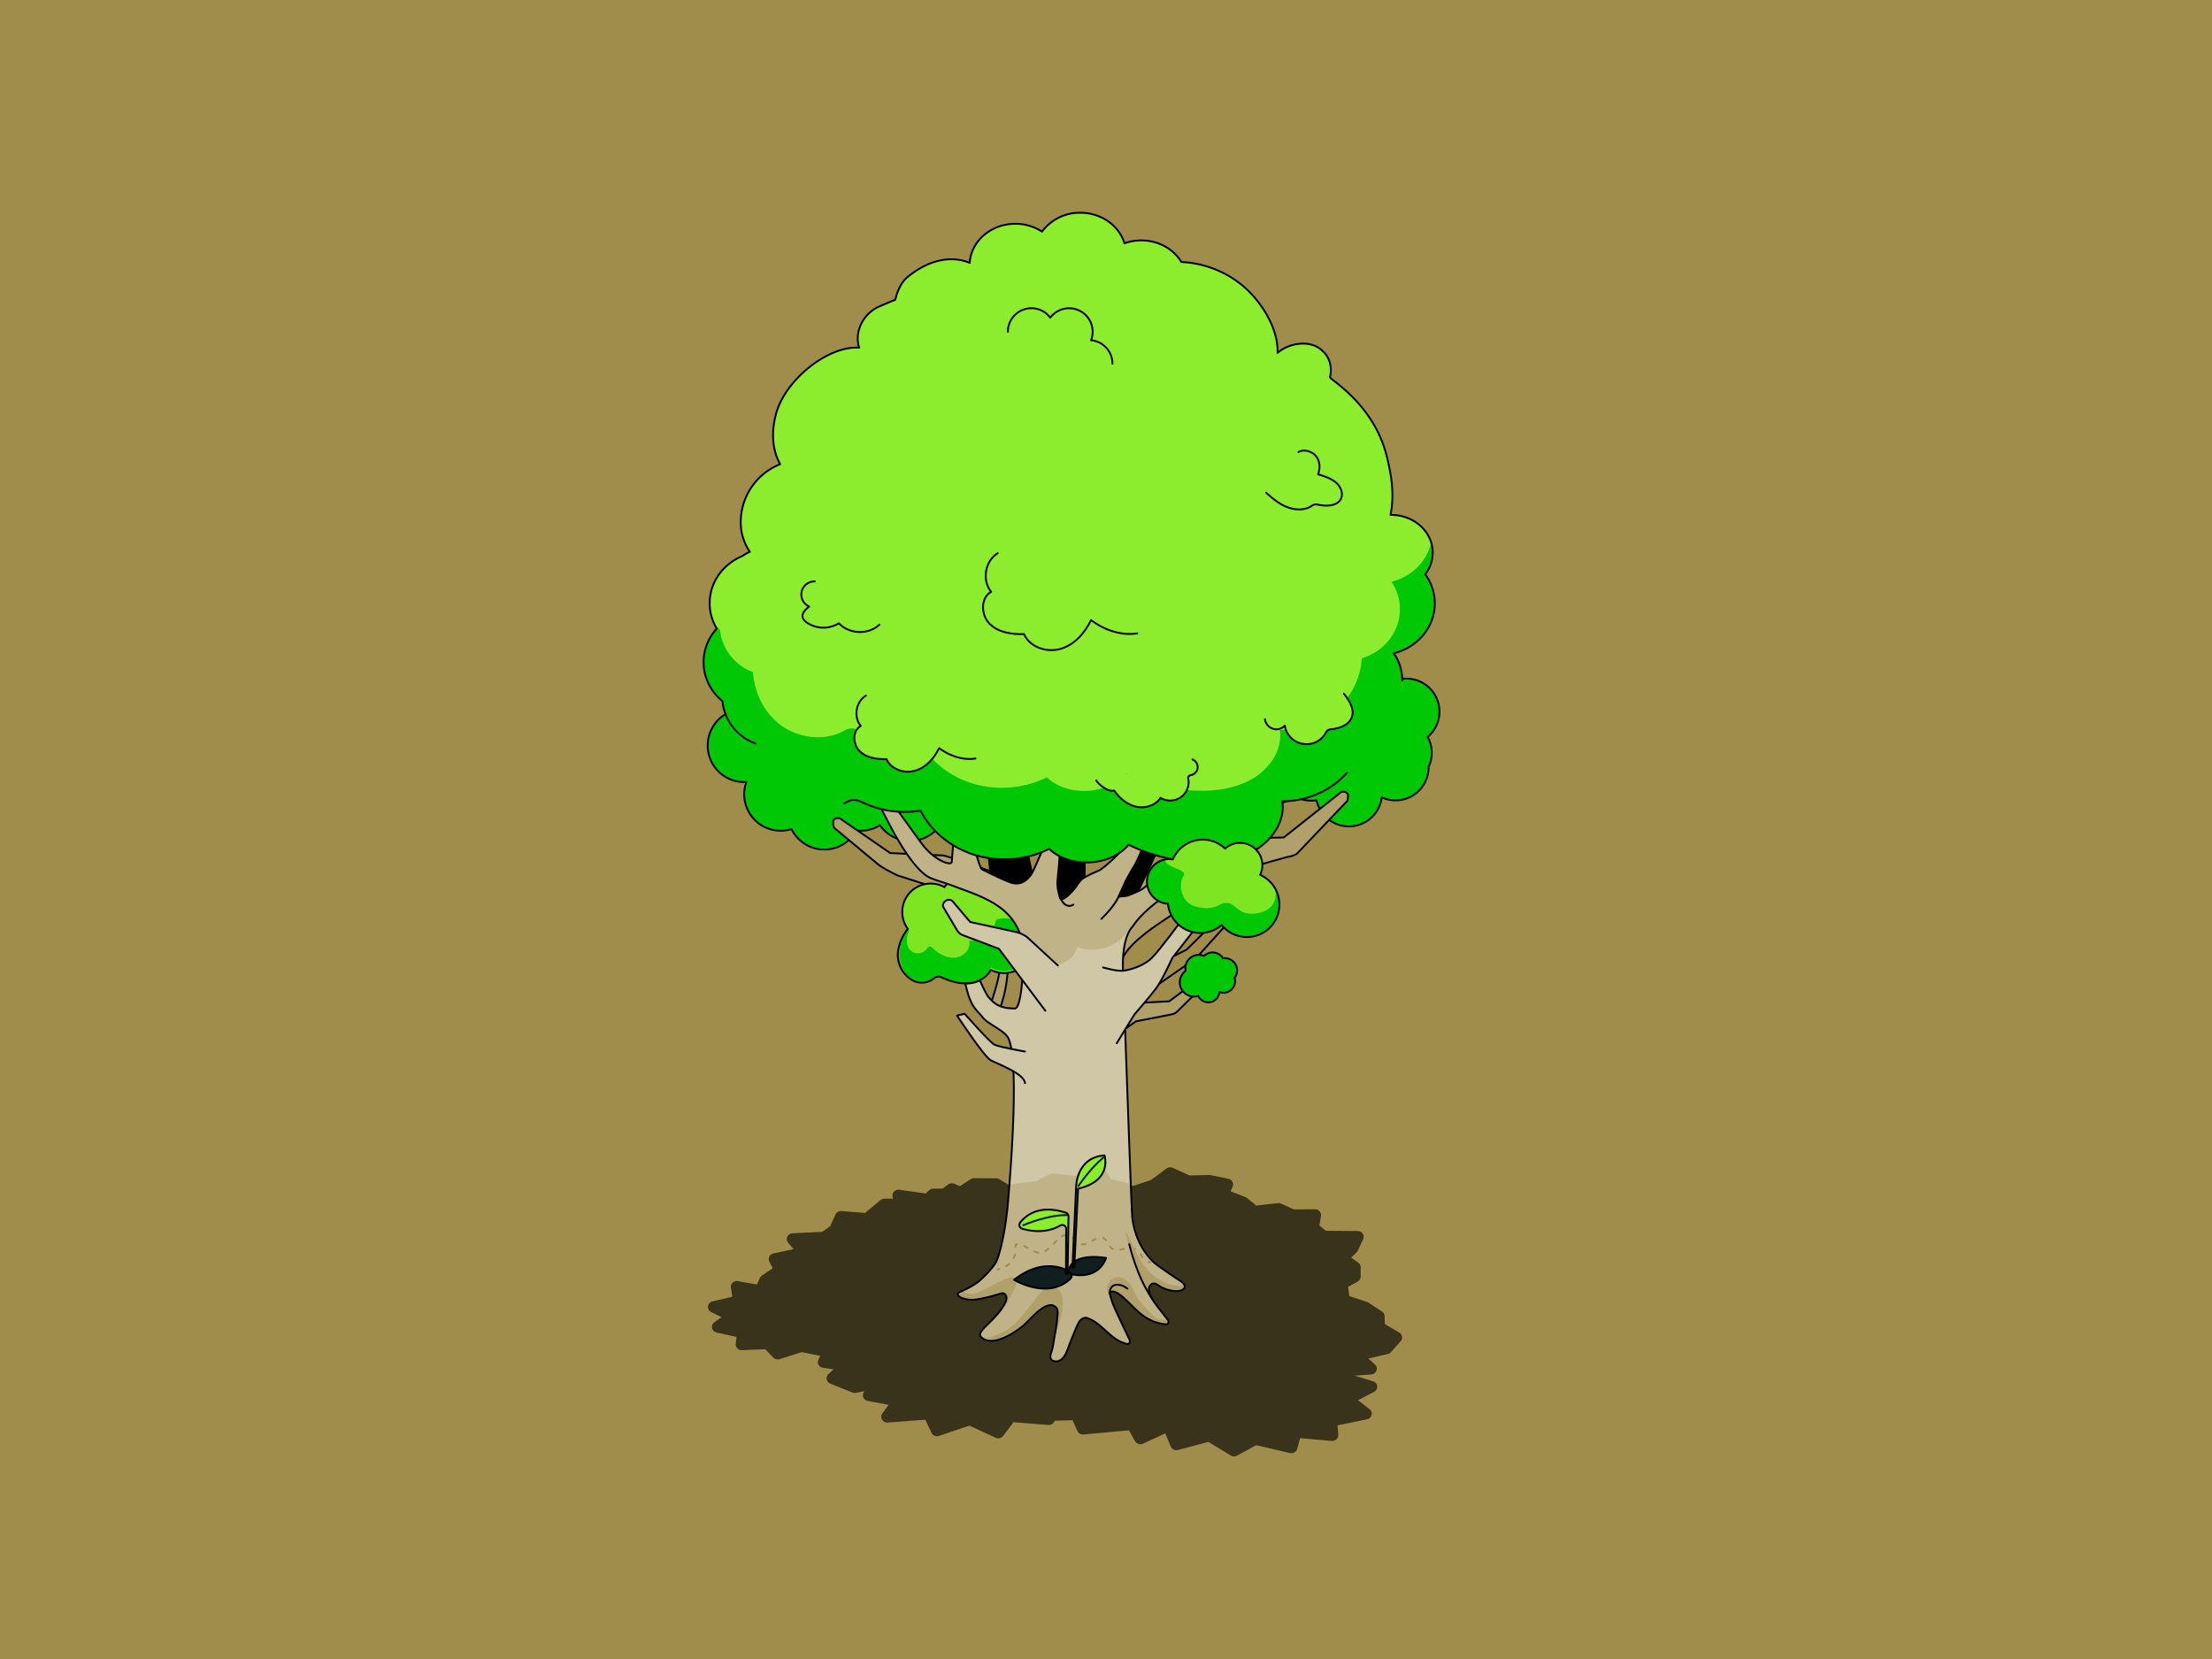 <?xml version="1.0" encoding="UTF-8"?>
<svg xmlns="http://www.w3.org/2000/svg" viewBox="0 0 1200 900">
  <defs>
    <style>.cls-1,.cls-17{fill:#a08c4b;}.cls-2{fill:#3a331b;}.cls-3,.cls-7{fill:#00c805;}.cls-15,.cls-17,.cls-18,.cls-19,.cls-3,.cls-4,.cls-5,.cls-8{stroke:#000;}.cls-12,.cls-13,.cls-15,.cls-17,.cls-18,.cls-19,.cls-20,.cls-3,.cls-4,.cls-5,.cls-8{stroke-linecap:round;stroke-linejoin:round;}.cls-11,.cls-4{fill:#b0a06a;}.cls-6{fill:#7ee523;}.cls-12,.cls-13,.cls-20,.cls-8{fill:none;}.cls-18,.cls-9{fill:#d0c7a7;}.cls-10{fill:#c0b388;}.cls-12,.cls-13{stroke:#a08c4b;}.cls-13{stroke-dasharray:2.05 4.09;}.cls-14,.cls-15{fill:#8ced2f;}.cls-16{fill:#96d700;}.cls-19{fill:#101e1f;}.cls-20{stroke:#001e01;}</style>
  </defs>
  <g id="retirement_planning">
    <rect class="cls-1" width="1200" height="900"></rect>
    <path class="cls-2" d="M760.6,725.06a3.14,3.14,0,0,0-1.52-2.17l-7.82-4.58-.12-4.35a3.12,3.12,0,0,0-1.42-2.5l-7.3-4.75a3.24,3.24,0,0,0-.75-.36L732,703.1l-.69-5,5.19-2.81a3.08,3.08,0,0,0,1.65-2.75l0-5.08a3.1,3.1,0,0,0-1.31-2.47l-3.8-2.73,2.9-2.86a3.29,3.29,0,0,0,.64-.9l2.91-6.24a3,3,0,0,0-.23-3,3.3,3.3,0,0,0-2.72-1.44l-17.27-.12-3.46-2.86.8-5.26a3,3,0,0,0-.77-2.5,3.31,3.31,0,0,0-2.45-1.07h0l-11.4.11-7-3.14a3.45,3.45,0,0,0-1.77-.28L681.51,654l-5-4.08a3,3,0,0,0-.88-.51l-8-3.1,1.09-2.62a3,3,0,0,0-.15-2.62,3.23,3.23,0,0,0-2.2-1.59l-9.77-2a2.8,2.8,0,0,0-.76-.07l-10.51.27-9.1-4.12a3.37,3.37,0,0,0-3.38.35l-8.48,6.26-9.6,3.17-12-2.88-2.68-4.83a3.34,3.34,0,0,0-4-1.46l-11.94,4.24-12.69-1.54a3.4,3.4,0,0,0-2.12.43l-6.81,4-14.16,2.15-6.24-3.73a3.32,3.32,0,0,0-1.69-.48l-11.92-.11a3.63,3.63,0,0,0-1.85.54l-5.93,3.82-3.15-1.3a3.4,3.4,0,0,0-3.33.43l-2.86,2.19-5.09,0a3.38,3.38,0,0,0-2.26.91l-1.82,1.73-14.31-2a3.34,3.34,0,0,0-3,1.07,3,3,0,0,0-.62,3l.25.74h-4.69a3.35,3.35,0,0,0-2.14.76l-8.45,7L456.54,657a3.29,3.29,0,0,0-3.3,1.87l-2.85,6.33L446,668.27l-16.08.78a3.26,3.26,0,0,0-2.8,1.84,3,3,0,0,0,.41,3.22l2.94,3.55L419.55,680a3.24,3.24,0,0,0-2.21,1.67,3,3,0,0,0,0,2.7l1.81,3.67L413.31,692a3.25,3.25,0,0,0-1.11,1.33l-1.56,3.52L400.33,695a3.36,3.36,0,0,0-2.88.83,3,3,0,0,0-.94,2.73l.82,4.91L386.52,706a3.18,3.18,0,0,0-2.46,2.67,3.1,3.1,0,0,0,1.76,3.14l5.63,2.74-3.92,2.77a3.07,3.07,0,0,0-1.25,3.15,3.21,3.21,0,0,0,2.46,2.41l10.82,2.37-.42,3.75a3,3,0,0,0,.87,2.47,3.36,3.36,0,0,0,2.52,1l12.61-.52,4.35,4.52a3.37,3.37,0,0,0,3.42.85l12-3.79,10.05,2-1,2.15a3,3,0,0,0,.12,2.78,3.29,3.29,0,0,0,2.4,1.58l5.69.78-2.81,2.73a3,3,0,0,0-.87,2.81,3.17,3.17,0,0,0,1.94,2.26l12,4.81a3.47,3.47,0,0,0,1.89.18l4.8-.91a3,3,0,0,0-.91,3,3.22,3.22,0,0,0,2.52,2.28l11.34,2.13-3.42,4.72a3,3,0,0,0-.14,3.35,3.31,3.31,0,0,0,3.1,1.54L502,770.19l3.33,7.11a3.3,3.3,0,0,0,4.06,1.66l16.46-5.58L540.2,780a3.36,3.36,0,0,0,4-1l5.65-7.47,18.9,1.5a3.36,3.36,0,0,0,3-1.46,3.24,3.24,0,0,0,.37-.83l9.75-.28,2.63,5.85a3.26,3.26,0,0,0,3.3,1.88l24.63-2.24,3.34,5.9a3.34,3.34,0,0,0,4.28,1.33l12.1-5.58,3,7.17a3.3,3.3,0,0,0,3.9,1.85l16.5-4.41,12.14,7.39a3.37,3.37,0,0,0,3.36.08L681.5,784l18.26,4.26a3.27,3.27,0,0,0,3.92-2.22l1.66-5.84,17.08,1.5a3.36,3.36,0,0,0,2.59-.89,3.07,3.07,0,0,0,1-2.46l-.42-5.09,16-3.28a3.2,3.2,0,0,0,2.49-2.32,3,3,0,0,0-1.1-3.15l-6.23-4.89,8.73-4.58a3.08,3.08,0,0,0,1.67-3,3.14,3.14,0,0,0-2.25-2.67l-10-3.08,9-.67a3.26,3.26,0,0,0,2.82-2.07,3,3,0,0,0-.82-3.31L742.32,737l10.55-2.46a3.29,3.29,0,0,0,1.71-1l5.28-5.93A3,3,0,0,0,760.6,725.06Z"></path>
    <path class="cls-3" d="M531.64,403.36c0-.29,0-.57,0-.87a19.8,19.8,0,0,0-7.41-15.44,19.8,19.8,0,0,0-33-21.54,19.74,19.74,0,0,0-24.38-9.12,19.75,19.75,0,0,0-25.87,12.66,19.8,19.8,0,0,0-36.24,15.63c-.35,0-.69-.05-1-.05a19.81,19.81,0,1,0,0,39.62c.39,0,.78,0,1.17-.06a19.77,19.77,0,0,0,18.64,26.47,19.88,19.88,0,0,0,5.86-.88,19.8,19.8,0,0,0,35.18.73,20.86,20.86,0,0,0,2.39.15,19.68,19.68,0,0,0,10.39-3,19.8,19.8,0,0,0,36.08-11.29,20.15,20.15,0,0,0-.75-5.35c.25,0,.49,0,.75,0a19.8,19.8,0,0,0,18.15-27.74Z"></path>
    <path class="cls-3" d="M775,416c.11-.24.24-.47.34-.71a17.94,17.94,0,0,0-.82-15.5,17.94,17.94,0,0,0-20.07-29.51,17.89,17.89,0,0,0-17.21-16.12,17.91,17.91,0,0,0-26.05,1.57,17.94,17.94,0,0,0-35.76.45l-.85-.41a18,18,0,0,0-13.8,33.15c.33.13.66.24,1,.35a17.94,17.94,0,0,0,11.57,29.94A17.94,17.94,0,0,0,702.51,432a20.82,20.82,0,0,0,2,1,17.82,17.82,0,0,0,9.72,1.14,17.94,17.94,0,0,0,35.35-1.61c.2.1.4.21.61.29A17.93,17.93,0,0,0,775,416Z"></path>
    <path class="cls-4" d="M552.79,512.49s-47.09-32.1-50-32.5L487,474.94a85.92,85.92,0,0,1-9.9-5.43l-24.08-20c-1.45-1-.93-4.39-.93-4.39a2.94,2.94,0,0,1,3.82-1l27,18.66,28.56,1.3c2.72,0,50.62,17.42,50.62,17.42C563.73,482.87,554.53,514.59,552.79,512.49Z"></path>
    <path class="cls-4" d="M593.72,520.22s79.61-48.85,82.53-49.18l22.41-6.21a11.76,11.76,0,0,0,5-1.78l26.56-27.86c1.47-.94,1-4.36,1-4.36a2.92,2.92,0,0,0-3.79-1.06l-31,24.55-28.57.64c-2.71-.07-82.78,34.09-82.78,34.09C583.5,490.37,591.93,522.29,593.72,520.22Z"></path>
    <path class="cls-4" d="M573.3,561.28l31.64-15.23a17,17,0,0,1,6.51-1.65l22.83-1.19,11.82-8.83a2.44,2.44,0,0,1,3.18.33h0a2.43,2.43,0,0,1,.1,3.42l-10.56,10.45a6.34,6.34,0,0,1-3.26,1.72l-19.31,3.78L578.91,580"></path>
    <rect class="cls-5" x="568.96" y="457.82" width="19.47" height="37.65"></rect>
    <polygon class="cls-5" points="562.11 483.76 538.41 484.38 535.95 460.86 557.06 460.86 562.11 483.76"></polygon>
    <polygon class="cls-5" points="612.8 493.4 599.91 493.4 616.66 457.82 629.55 457.82 612.8 493.4"></polygon>
    <path class="cls-4" d="M676.59,457.82c4.3,20.52-63.48,43.42-68.43,64.45L595.91,498.9s52.54-15.63,53.89-24.84S676.59,457.82,676.59,457.82Z"></path>
    <path class="cls-4" d="M542.27,525.38c0,5.58-4.64,18.68-4.64,18.68l4.64,3.62a73.05,73.05,0,0,0,4.5-23.94Z"></path>
    <path class="cls-6" d="M549,497.63v-.09a11.57,11.57,0,0,0-9.41-11.37,15.4,15.4,0,0,0-27.25-4.92,15.41,15.41,0,0,0-19.82,22.68c-3.08,3.59-4.33,8.77-4.26,13.62.07,5.54,2,11.65,6.85,14.3a10.5,10.5,0,0,0,10.81-.57,7,7,0,0,1,2.68-1.48,5.24,5.24,0,0,1,2.81.69c4.76,2.08,10,3.54,15.11,2.81,4.5-.64,8.89-3.25,11-7.2A15.43,15.43,0,1,0,549,497.63Z"></path>
    <path class="cls-7" d="M545,498.15a14.19,14.19,0,0,0-4.63.78,13.77,13.77,0,0,1-13.55,11.34c-.33,0-.65,0-1,0a7.47,7.47,0,0,1-2.22,6.73c-5.44,5.21-13.5,1.61-17.94-3a1.74,1.74,0,0,0-2.72.36c-1.38,2.76-5.41,3.6-8,2-3.45-2.16-3.59-6.93-2.18-10.38l0-.07c.1-.24.21-.48.33-.71a.35.35,0,0,0-.06-.38,1.9,1.9,0,0,0-.61-1.47c-3.16,3.6-4.43,8.85-4.37,13.76.08,5.54,2,11.65,6.86,14.3a10.5,10.5,0,0,0,10.81-.57,7,7,0,0,1,2.68-1.48,5.24,5.24,0,0,1,2.81.69c4.76,2.08,10,3.55,15.11,2.81,4.8-.68,9.47-3.6,11.34-8A14.32,14.32,0,1,0,545,498.15Z"></path>
    <path class="cls-8" d="M549,497.63v-.09a11.57,11.57,0,0,0-9.41-11.37,15.4,15.4,0,0,0-27.25-4.92,15.41,15.41,0,0,0-19.82,22.68c-3.08,3.59-5.53,9.45-5.46,14.3a15.94,15.94,0,0,0,8.05,13.62,10.5,10.5,0,0,0,10.81-.57,7,7,0,0,1,2.68-1.48,5.24,5.24,0,0,1,2.81.69c4.76,2.08,10,3.54,15.11,2.81,4.5-.64,8.89-3.25,11-7.2A15.43,15.43,0,1,0,549,497.63Z"></path>
    <path class="cls-9" d="M614.27,502.82c.66-.75,1.14-1.62,1.74-2.38,5.8-7.35,12.91-11.86,13.62-12.82a61.61,61.61,0,0,0,9.71-12.84,1.41,1.41,0,0,0-1.2-2.1c-2.19-.12-10.34,2.37-10.47,2.44-.44.26-5.94,6.28-9,7.79-2.08,1-4.21,1.91-6.36,2.75-1.79.69-3.67.43-5.58.92,1.24-2.68,2.47-5.36,3.66-8.06.83-1.85,4.62-8.3,5.49-9.79s7.73-16.41,6.3-17.6-7.48,0-7.48,1.74c0,2.89-14.7,17.78-18.82,19.53a68.77,68.77,0,0,0-8.31,4.08,15.38,15.38,0,0,0-3.61,4.3c-.93,1.36-7.58,9.35-8.89,6.26a27.57,27.57,0,0,1-1.48-7.67c-.12-2.21,3.76-31.37-.22-30.41s-11.85,22.52-14,25.53c-2.47,3.5-6.12,5.91-10.93,4.32-4.47-1.49-15.4-7-15.89-7.3-1.53-1-9.1-31.53-12.13-33.61-2.62-1.82-3.69,29.43-4.2,30-.79,1.65-9.21-1.06-16-10-2.48-3.26-16.31-23-20.68-28.36-3.61-4.42-6.27.7-5.41,1.69,2.39,2.79,16.4,36.61,29.41,44.46,3.08,1.65,9.6,3.38,12.79,4.62,11.91,4.64,26,8.43,33.59,19.6a31.05,31.05,0,0,1,4.5,10.22,1.73,1.73,0,0,0-.32,1.4,57.35,57.35,0,0,1,.84,7.93c.3,8.13-1,27.63-4.38,27.63-8.38,0-11.23-2.61-14.39-6.32-1.46-1.71-4.61-9-4.61-9-2.67,1.82-7.85,1.82-7.85,1.82,2.87,13,5.58,13.52,9.64,18.59,2.66,3.33,11.25,6.84,13.39,10.52,7,12.12.64,82.42.16,88.66-1.23,16-4.82,31-7.06,34.26a55.61,55.61,0,0,1-8,8.77c-3.78,3.5-10.66,6.28-10.87,6.37-4.41,2,2.62,5.06,8.37,4.23,8.63-1.26,14-3.71,14.78-3.43,2.43.84,4.52,4.09-7.06,15.69-2.62,2.63-6.8,6.08-4.89,8,6.53,6.53,20.25-3.73,23.1-6.23,4.26-3.75,10.32-11.83,15.73-10.92a4.89,4.89,0,0,1,2.28,1.63,6.49,6.49,0,0,1,.48,3.27,103,103,0,0,1-1.48,10.88c-.64,3.54-1.11,7.61-2,9.91-1,2.51-.46,4.4,2,4.7,4.52.55,6.3-4.76,7.47-8,.77-2.18,4.18-10.57,5.24-12.62a6.86,6.86,0,0,1,1.26-1.76,3.9,3.9,0,0,1,3.21-1.2.59.59,0,0,0,.14.06,18.76,18.76,0,0,1,5.33,2.81c5.37,3.87,9.54,9.77,16.33,11.25a1.42,1.42,0,0,0,1.59-2.07c-.62-1.28-1.23-2.55-1.83-3.83-.19-.38-.36-.75-.53-1.13,0-.1-.1-.18-.14-.27q-1.95-4.11-3.88-8.23c-1-2.14-2-4.27-2.84-6.48a31.22,31.22,0,0,1-1.05-3.41c-.11-.5-.22-1-.32-1.49a9.5,9.5,0,0,1-.15-1.07.65.65,0,0,0,0-.34l.67.06a1.16,1.16,0,0,0,.71-.18,2.54,2.54,0,0,1,.47.07c2.44.43,4.93,2.78,6.55,4.24,2.17,2,4.16,4.09,6.29,6.06a36.36,36.36,0,0,0,3.4,2.8,23.78,23.78,0,0,0,12.4,4.68c1.31.09,1.67-1.52,1-2.37l-.23-.28c-1.61-2-3.13-4-4.67-6a46.87,46.87,0,0,1-4.24-6.14c-.18-.36-.38-.75-.55-1.17-.77-1.85-1.14-4.11.47-5.57a2.18,2.18,0,0,1,1.37-.63,3.11,3.11,0,0,1,1.44.3c1,.45,2,1.31,2.91,1.79a21.17,21.17,0,0,0,7.05,2c4.38.48,8.76-2.23,2.35-6-1.24-.72-12.46-8.38-13.43-9.44s-9.8-8.49-11.79-24.18c-.53-4.18-4.9-131.41-5.05-134C608.9,520.14,609.38,508.32,614.27,502.82Z"></path>
    <path class="cls-10" d="M639.54,694.21c-1.24-.72-12.46-8.38-13.43-9.44s-9.8-8.49-11.79-24.18c-.12-.93-.43-8-.84-18.48l-10.72-2.31-2.68-4.36a3.52,3.52,0,0,0-4-1.32L584.12,638l-12.69-1.4a3.68,3.68,0,0,0-2.12.4l-6.81,3.6-14.16,1.93-.67-.36c-.37,4.69-.65,8-.74,9.14-1.23,16-4.82,31-7.06,34.26a55.61,55.61,0,0,1-8,8.77c-3.78,3.5-10.66,6.28-10.87,6.37-4.41,2,2.62,5.06,8.37,4.23,8.63-1.26,14-3.71,14.78-3.43,2.43.84,4.52,4.09-7.06,15.69-2.62,2.63-6.8,6.08-4.89,8,6.53,6.53,20.25-3.73,23.1-6.23,4.26-3.75,10.32-11.83,15.73-10.92a4.89,4.89,0,0,1,2.28,1.63,6.49,6.49,0,0,1,.48,3.27,103,103,0,0,1-1.48,10.88c-.64,3.54-1.11,7.61-2,9.91-1,2.51-.46,4.4,2,4.7,4.52.55,6.3-4.76,7.47-8,.77-2.18,4.18-10.57,5.24-12.62a6.86,6.86,0,0,1,1.26-1.76,3.9,3.9,0,0,1,3.21-1.2.59.59,0,0,0,.14.06,18.76,18.76,0,0,1,5.33,2.81c5.37,3.87,9.54,9.77,16.33,11.25a1.42,1.42,0,0,0,1.59-2.07c-.62-1.28-1.23-2.55-1.83-3.83-.19-.38-.36-.75-.53-1.13,0-.1-.1-.18-.14-.27q-1.95-4.11-3.88-8.23c-1-2.14-2-4.27-2.84-6.48a31.22,31.22,0,0,1-1.05-3.41c-.11-.5-.22-1-.32-1.49a9.5,9.5,0,0,1-.15-1.07.65.65,0,0,0,0-.34l.67.06a1.16,1.16,0,0,0,.71-.18,2.54,2.54,0,0,1,.47.07c2.44.43,4.93,2.78,6.55,4.24,2.17,2,4.16,4.09,6.29,6.06a36.36,36.36,0,0,0,3.4,2.8,23.78,23.78,0,0,0,12.4,4.68c1.31.09,1.67-1.52,1-2.37l-.23-.28c-1.61-2-3.13-4-4.67-6a46.87,46.87,0,0,1-4.24-6.14c-.18-.36-.38-.75-.55-1.17-.77-1.85-1.14-4.11.47-5.57a2.18,2.18,0,0,1,1.37-.63,3.11,3.11,0,0,1,1.44.3c1,.45,2,1.31,2.91,1.79a21.17,21.17,0,0,0,7.05,2C641.57,700.66,646,698,639.54,694.21Z"></path>
    <path class="cls-10" d="M638.14,472.68a19.42,19.42,0,0,0-6.45.71,1.54,1.54,0,0,0-2.52-.06,17.57,17.57,0,0,1-1.13,1.55,2.92,2.92,0,0,1-.37.24,1.45,1.45,0,0,0-.72,1c-2.31,2.43-5.22,5.27-8.25,6.78-2.08,1-4.21,1.91-6.36,2.75-1.79.69-3.67.43-5.58.92,1.24-2.68,2.47-5.36,3.66-8.06.83-1.85,1.73-3.67,2.62-5.5,1-1.38,7.7-14.58,8.57-16.07s-5-1.69-6.88-.58c-3.82,2.23-17.5,16.1-21.62,17.85-1.82.78-3.88,1.1-5.51,2.26a15.38,15.38,0,0,0-3.61,4.3c-.93,1.36-7.58,9.35-8.89,6.26a27.57,27.57,0,0,1-1.48-7.67c-.12-2.21.55-4.4.5-6.59-.1-3.94,3.26-24.78-.72-23.82s-11.85,22.52-14,25.53c-2.47,3.5-6.12,5.91-10.93,4.32-4.47-1.49-13.85-6.56-14.4-6.32l-1.49-1c-1.53-1-3.2-12.55-4.67-13.69-2.9-2.25-6.39,2.08-9.43,0-2.62-1.82.35,11.1-2.9,10.46-10.15-2-14.87-11-15.37-10.46-1.77-.39-13.28-18.26-15.71-21.56-3.59,0-8-.06-7.1.94,2.39,2.78,9,16.43,11,19.48a.28.28,0,0,0,0,.12c4.58,9.49,7,14.5,15.09,18.81,3.08,1.65,9.6,3.38,12.79,4.62,11.91,4.64,26,8.43,33.59,19.6a31.05,31.05,0,0,1,4.5,10.22,1.73,1.73,0,0,0-.32,1.4,57.35,57.35,0,0,1,.84,7.93c3.62,4.26,8.86,4.53,14.59,4.36,7.09-.22,13.62-3.09,14.65-10.06a23.22,23.22,0,0,0,15.54.46,24,24,0,0,0,8.2-4.49,20.8,20.8,0,0,0,3.14-3.29,23.86,23.86,0,0,0,1.39-2c.39-.62.8-1.49,1.61-1.54h.18c.56-.83,1.14-1.62,1.74-2.38,5.8-7.35,12.91-11.86,13.62-12.82a61.61,61.61,0,0,0,9.71-12.84A1.41,1.41,0,0,0,638.14,472.68Z"></path>
    <path class="cls-11" d="M573,723.15s5.18-14.13,3.25-19.77-5.2-8.09-10.52-3.21-12.25,17.13-19.19,21a44.89,44.89,0,0,1-11.71,4.88s5.86,1.52,10.41-.22,14.65-10.17,17.91-14.51,8.85-4.33,10.16-1.73S573,723.15,573,723.15Z"></path>
    <path class="cls-11" d="M633.64,715.91c.69.85.33,2.46-1,2.37a23.78,23.78,0,0,1-12.4-4.68c-2.51-2.82-16.53-14.69-16.24-13.1-.16,0-1.92,0-1.85.39s.36,2.06.47,2.56c.29,1.16-1.91-1.19-2.08-3.5-.29-4,2.64-7.71,6.86-7.06,4.47.69,6.35,4.85,8.18,8.44,2.17,4.26,3.72,5.8,6.95,9.29a35.9,35.9,0,0,0,4.52,4.1,9,9,0,0,0,5.67,1.25,1.21,1.21,0,0,0,.67-.34Z"></path>
    <path class="cls-11" d="M522.18,700.17s1.62,2.38,6.5,1.51,16.57-9.62,21.46-8.71-5,15.44-5,15.44,2.39-5.35.22-6.62-5.56.72-8.5,1.59c-2.42.71-10.89,2.57-13.87,1s-4-2.51-3-3.13A17.06,17.06,0,0,1,522.18,700.17Z"></path>
    <path class="cls-12" d="M541.08,688.71l.95-.32"></path>
    <path class="cls-13" d="M545.82,686.85a9.35,9.35,0,0,0,4.39-5c1.29-3,.06-6.53,1.29-6.9,2.61-.78,9,4.37,11.71,4.6,3.71.31,6.64-2.9,9.18-5.62s4.63-4.88,8-3.33c2.08,1,4.14,3.82,6.37,4.35,3.67.88,8.19-4.84,11.67-3.35,2,.87,2.7,3.39,4.15,5.07,3.32,3.86,8.28-1.23,12.91.9,2.93,1.34,3.82,4.36,5.81,6"></path>
    <path class="cls-12" d="M623.08,684.62a5,5,0,0,0,1,.19"></path>
    <path class="cls-11" d="M640,700.1c-2.1.24-8-.89-9.85-1.91-.88-.48-1.88-1.34-2.91-1.79l-.31-.27-1.13,0a2.18,2.18,0,0,0-1.37.63c-1.61,1.46-1.24,3.72-.47,5.57a82.8,82.8,0,0,1-4.33-7.69l-.1-.13a49.21,49.21,0,0,1-3.77-8.49,89.65,89.65,0,0,1-5.25-18.58c-.21-1.49,6.76,16.2,12.82,22.29a33.83,33.83,0,0,0,9.47,6.44c1.35.71,8.22,2.24,9.5.82C643,698.52,641.71,699.9,640,700.1Z"></path>
    <path class="cls-8" d="M614.27,502.82c.66-.75,1.14-1.62,1.74-2.38,5.8-7.35,12.91-11.86,13.62-12.82a61.61,61.61,0,0,0,9.71-12.84,1.41,1.41,0,0,0-1.2-2.1c-2.19-.12-10.34,2.37-10.47,2.44-.44.26-5.94,6.28-9,7.79-2.08,1-4.21,1.91-6.36,2.75-1.79.69-3.67.43-5.58.92,1.24-2.68,2.47-5.36,3.66-8.06.83-1.85,4.62-8.3,5.49-9.79s7.73-16.41,6.3-17.6-7.48,0-7.48,1.74c0,2.89-14.7,17.78-18.82,19.53a68.77,68.77,0,0,0-8.31,4.08,15.38,15.38,0,0,0-3.61,4.3c-.93,1.36-7.58,9.35-8.89,6.26a27.57,27.57,0,0,1-1.48-7.67c-.12-2.21,3.76-31.37-.22-30.41s-11.85,22.52-14,25.53c-2.47,3.5-6.12,5.91-10.93,4.32-4.47-1.49-15.4-7-15.89-7.3-1.53-1-9.1-31.53-12.13-33.61-2.62-1.82-3.69,29.43-4.2,30-.79,1.65-9.21-1.06-16-10-2.48-3.26-18.55-25.88-22.92-31.23-3.61-4.42-4,3.57-3.17,4.56,2.39,2.79,16.4,36.61,29.41,44.46,3.08,1.65,9.6,3.38,12.79,4.62,11.91,4.64,26,8.43,33.59,19.6a31.05,31.05,0,0,1,4.5,10.22,1.73,1.73,0,0,0-.32,1.4,57.35,57.35,0,0,1,.84,7.93c.3,8.13-1,27.63-4.38,27.63-8.38,0-11.23-2.61-14.39-6.32-1.46-1.71-4.61-9-4.61-9-2.67,1.82-7.85,1.82-7.85,1.82,2.87,13,5.58,13.52,9.64,18.59,2.66,3.33,11.25,6.84,13.39,10.52,7,12.12.64,82.42.16,88.66-1.23,16-4.82,31-7.06,34.26a55.61,55.61,0,0,1-8,8.77c-3.78,3.5-10.66,6.28-10.87,6.37-4.41,2,2.62,5.06,8.37,4.23,8.63-1.26,14-3.71,14.78-3.43,2.43.84,4.52,4.09-7.06,15.69-2.62,2.63-6.8,6.08-4.89,8,6.53,6.53,20.25-3.73,23.1-6.23,4.26-3.75,10.32-11.83,15.73-10.92a4.89,4.89,0,0,1,2.28,1.63,6.49,6.49,0,0,1,.48,3.27,103,103,0,0,1-1.48,10.88c-.64,3.54-1.11,7.61-2,9.91-1,2.51-.46,4.4,2,4.7,4.52.55,6.3-4.76,7.47-8,.77-2.18,4.18-10.57,5.24-12.62a6.86,6.86,0,0,1,1.26-1.76,3.9,3.9,0,0,1,3.21-1.2.59.59,0,0,0,.14.06,18.76,18.76,0,0,1,5.33,2.81c5.37,3.87,9.54,9.77,16.33,11.25a1.42,1.42,0,0,0,1.59-2.07c-.62-1.28-1.23-2.55-1.83-3.83-.19-.38-.36-.75-.53-1.13,0-.1-.1-.18-.14-.27q-1.95-4.11-3.88-8.23c-1-2.14-2-4.27-2.84-6.48a31.22,31.22,0,0,1-1.05-3.41c-.11-.5-.22-1-.32-1.49a9.5,9.5,0,0,1-.15-1.07.65.65,0,0,0,0-.34l.67.06a1.16,1.16,0,0,0,.71-.18,2.54,2.54,0,0,1,.47.07c2.44.43,4.93,2.78,6.55,4.24,2.17,2,4.16,4.09,6.29,6.06a36.36,36.36,0,0,0,3.4,2.8,23.78,23.78,0,0,0,12.4,4.68c1.31.09,1.67-1.52,1-2.37l-.23-.28c-1.61-2-3.13-4-4.67-6a46.87,46.87,0,0,1-4.24-6.14c-.18-.36-.38-.75-.55-1.17-.77-1.85-1.14-4.11.47-5.57a2.18,2.18,0,0,1,1.37-.63,3.11,3.11,0,0,1,1.44.3c1,.45,2,1.31,2.91,1.79a21.17,21.17,0,0,0,7.05,2c4.38.48,8.76-2.23,2.35-6-1.24-.72-12.46-8.38-13.43-9.44s-9.8-8.49-11.79-24.18c-.53-4.18-4.9-131.41-5.05-134C608.9,520.14,609.38,508.32,614.27,502.82Z"></path>
    <path class="cls-8" d="M611.65,699.1c-4.21-3.51-11.1-3.11-9.21,4.28"></path>
    <path class="cls-8" d="M625,704.42C616.58,692.48,612.63,675,612.63,675"></path>
    <path class="cls-8" d="M606.76,486.58s-1.87,4.78-9.3,11.93"></path>
    <path class="cls-8" d="M575.1,487c3.27,6.89,7.2,3.74,7.2,3.74"></path>
    <path class="cls-14" d="M778.36,327.31a26.71,26.71,0,0,0-5.18-15.76,19.11,19.11,0,0,0,4.07-11.72c0-11.31-10.11-20.49-22.59-20.49l-.3,0c.22-1.18.41-2.37.57-3.56,1.3-9.73-.35-19.3-2.78-28.83-7.15-28-30.86-41.12-30.61-42.33,1.35-6.45-.48-12.12-6.26-15.95-6.15-4.09-16.45-2.33-22.22,2.78.56-13.38-9.24-29-20.35-37.62a56.16,56.16,0,0,0-31.83-11.69c-4.21-7-12.38-11.72-21.77-11.72A26.92,26.92,0,0,0,610,132c-2.86-9.55-12.49-16.58-23.92-16.58a25.49,25.49,0,0,0-20.79,10.24,26.35,26.35,0,0,0-14.48-4.24c-13.22,0-24,9.38-24.75,21.21-3.88-1.73-17.07-5.87-33.7,7.65-5.05,4.1-6.65,12.31-6.65,12.31s-6.05,2.47-9,3.82c-8.64,3.93-13.36,13.83-10.6,22.23-16.88-1.23-39.91,17.34-45,35.49-2.58,9.21-2.58,19.19,2.13,27.7a33.85,33.85,0,0,0-21.33,33.47,28,28,0,0,0,4.88,14c-.71.32-1.38.67-2,1.05l-.17.1c-.63.37-1.24.76-1.83,1.18h0c-10.47,4.33-17.79,14.17-17.79,25.62a26.61,26.61,0,0,0,3.86,13.78,26.92,26.92,0,0,0-7.17,18.2,27.24,27.24,0,0,0,10.24,21.11,27.41,27.41,0,0,0,17.87,23c.85,10.79,7.57,14.67,16.71,21.61s21,16.15,31.44,10.9c1.64-.83,3.27-1.84,5.14-1.93s3.76.84,5.5,1.65a53.56,53.56,0,0,0,30.89,4.2c5.74,11.31,16.85,20.29,29.9,24.16a55.42,55.42,0,0,0,39.88-3.43c11.32,10.68,33.19,9.55,43.09-2.24A95.44,95.44,0,0,0,647,467.56c11.59.85,23.79-.53,33.61-6.19s16.7-16.22,15-26.66c13.46,0,26.77-5.89,35.07-15.5,5.72-6.61,5-16.92,5.48-25.31,12-3.6,24.61-12.14,24.61-24.62a26.67,26.67,0,0,0-4.57-14.9C768.93,351.24,778.36,340.31,778.36,327.31Z"></path>
    <path class="cls-7" d="M778.36,327.31a26.71,26.71,0,0,0-5.18-15.76,19.11,19.11,0,0,0,4.07-11.72,18.8,18.8,0,0,0-.84-5.53c-2.32,10.37-10.72,18.63-21.55,21.29a26.58,26.58,0,0,1,4.58,14.9c0,12.48-8.69,23-20.68,26.65a38.93,38.93,0,0,1-9.41,23.28c-8.31,9.6-21.62,15.48-35.08,15.5,1.71,10.43-5.17,21-15,26.66s-22,7-33.61,6.18A95.63,95.63,0,0,1,611,419.48c-9.9,11.78-31.77,12.92-43.09,2.24A55.5,55.5,0,0,1,528,425.15C515,421.27,503.86,412.3,498.11,401a53.49,53.49,0,0,1-30.89-4.21c-1.74-.81-3.54-1.74-5.5-1.65s-3.5,1.11-5.14,1.93c-10.42,5.25-24.21,3-33.35-3.93s-13.94-17.79-14.79-28.57a27.42,27.42,0,0,1-17.88-23,28.67,28.67,0,0,1-3-2.89c.39.81.8,1.61,1.26,2.38a26.92,26.92,0,0,0-7.17,18.2,27.24,27.24,0,0,0,10.24,21.11,27.41,27.41,0,0,0,17.87,23c.85,10.79,5.65,21.64,14.79,28.58s22.94,9.18,33.36,3.93c1.64-.83,3.27-1.84,5.14-1.94s3.76.85,5.5,1.66a53.56,53.56,0,0,0,30.89,4.2c5.74,11.31,16.85,20.29,29.9,24.16a55.42,55.42,0,0,0,39.88-3.43c11.32,10.68,33.19,9.55,43.09-2.24A95.44,95.44,0,0,0,647,467.56c11.59.85,23.79-.53,33.61-6.19s16.7-16.22,15-26.66c13.46,0,26.77-5.89,35.07-15.5A38.76,38.76,0,0,0,740,395.93c12-3.6,20.68-14.17,20.68-26.65a26.67,26.67,0,0,0-4.57-14.9C768.93,351.24,778.36,340.31,778.36,327.31Z"></path>
    <path class="cls-8" d="M457.87,435.86c1.64-.83,3.27-1.84,5.14-1.93s3.76.84,5.5,1.65a53.56,53.56,0,0,0,30.89,4.2c5.74,11.31,16.85,20.29,29.9,24.16a55.42,55.42,0,0,0,39.88-3.43c11.32,10.68,33.19,9.55,43.09-2.24A95.44,95.44,0,0,0,647,467.56c11.59.85,23.79-.53,33.61-6.19s16.7-16.22,15-26.66c13.46,0,26.77-5.89,35.07-15.5"></path>
    <path class="cls-8" d="M760.72,369.28a26.67,26.67,0,0,0-4.57-14.9c12.78-3.14,22.21-14.07,22.21-27.07a26.71,26.71,0,0,0-5.18-15.76,19.11,19.11,0,0,0,4.07-11.72c0-11.31-10.11-20.49-22.59-20.49l-.3,0c.22-1.18.41-2.37.57-3.56,1.3-9.73-.35-19.3-2.78-28.83-7.15-28-30.86-41.12-30.61-42.33,1.35-6.45-.48-12.12-6.26-15.95-6.15-4.09-16.45-2.33-22.22,2.78.56-13.38-9.24-29-20.35-37.62a56.16,56.16,0,0,0-31.83-11.69c-4.21-7-12.38-11.72-21.77-11.72A26.92,26.92,0,0,0,610,132c-2.86-9.55-12.49-16.58-23.92-16.58a25.49,25.49,0,0,0-20.79,10.24,26.35,26.35,0,0,0-14.48-4.24c-13.22,0-24,9.38-24.75,21.21-3.88-1.73-17.07-5.87-33.7,7.65-5.05,4.1-6.65,12.31-6.65,12.31s-6.05,2.47-9,3.82c-8.64,3.93-13.36,13.83-10.6,22.23-16.88-1.23-39.91,17.34-45,35.49-2.58,9.21-2.58,19.19,2.13,27.7a33.85,33.85,0,0,0-21.33,33.47,28,28,0,0,0,4.88,14c-.71.32-1.38.67-2,1.05l-.17.1c-.63.37-1.24.76-1.83,1.18h0c-10.47,4.33-17.79,14.17-17.79,25.62a26.61,26.61,0,0,0,3.86,13.78,26.92,26.92,0,0,0-7.17,18.2,27.24,27.24,0,0,0,10.24,21.11,27.41,27.41,0,0,0,17.87,23"></path>
    <path class="cls-15" d="M686.24,390.16A6.24,6.24,0,0,0,697,393.64a11.94,11.94,0,0,0,22.15,4.07,4.89,4.89,0,0,1,1-1.44,4.38,4.38,0,0,1,2.35-.7c4.45-.48,9.43-2.33,10.89-6.57,1.52-4.41-1.48-9-4.32-12.67"></path>
    <path class="cls-15" d="M704.4,245.23c3.09-1.77,7.62-.35,9.71,2.46s2.08,6.49.94,9.64c3.64,1.07,7.39,2.31,10.07,4.79s3.91,6.58,1.78,9.37c-2.38,3.12-7.49,3.18-11.66,2.34a5.27,5.27,0,0,0-2.12-.15,5.84,5.84,0,0,0-1.71.9c-3.75,2.41-9,2.17-13.35.44s-7.82-4.74-11.18-7.74"></path>
    <path class="cls-15" d="M646.89,412a4.44,4.44,0,0,1-.53,8.45,2.52,2.52,0,0,0-1.5.66,2.23,2.23,0,0,0-.14,1.71,10,10,0,0,1-15.13,10c-2.72,4.21-8.41,5.9-13.3,4.78s-9-4.62-11.83-8.75c-4.44,1.14-10.19-5.44-9.72-5.53"></path>
    <path class="cls-15" d="M541.25,300.12c-6.91,4.13-8.7,14.78-3.53,20.94-5.87,3.23-5.62,12.56-.89,17.31s12,5.83,18.69,5.63c3.14,7.13,12.39,10.18,19.86,8s13.12-8.57,16.49-15.59c7.17,5.34,16.28,8.57,25.11,7.19"></path>
    <path class="cls-15" d="M469.73,377.39c-5.43,3.24-6.83,11.6-2.77,16.44-4.61,2.53-4.41,9.86-.7,13.59s9.42,4.57,14.67,4.41c2.47,5.6,9.72,8,15.59,6.26s10.3-6.73,12.94-12.24c5.63,4.19,12.78,6.73,19.72,5.64"></path>
    <path class="cls-15" d="M442,315.43a7.09,7.09,0,0,0-3,13.6c-2,1.51-4.22,3.69-3.5,6.08a5.16,5.16,0,0,0,2.13,2.56,15.93,15.93,0,0,0,17.46.45c5.53,6,16.11,6.38,22,.72"></path>
    <path class="cls-16" d="M649.82,336.14h0a2.86,2.86,0,0,1,.07.28S649.89,336.31,649.82,336.14Z"></path>
    <polyline class="cls-17" points="611.44 531.28 643.66 515.23 662.13 496.98 666.78 499.94 648.82 519.86 620.52 539.48"></polyline>
    <path class="cls-18" d="M598.36,524.82s7.38,2.17,10.91,1.8,11.25-2.57,15.65-7,16.54-20.94,16.54-20.94H652.4L636,519.64s-5.52,12.12-8.82,16.53-11.69,14.08-11.69,14.08c-1.92,2.93-9.65,15.72-9.65,15.72"></path>
    <path class="cls-6" d="M683.62,474.62a12.11,12.11,0,0,0-19-14.27,17.61,17.61,0,0,0-28.36,5.88,8.28,8.28,0,0,0-.87-.12,12.12,12.12,0,1,0-2.09,24.15h.31a17.61,17.61,0,0,0,29.1,11.52,17.63,17.63,0,1,0,20.92-27.17Z"></path>
    <path class="cls-7" d="M691.49,481.6c1.48,4,.72,12.78-10.45,14-9.36,1-10.6-5.34-15-5.72-5.49-.48-6,5-17.85,1.76-7-1.91-9-10.74-6.48-16,3.8-4.12-9.69-4.58-9.67-9.35a12.12,12.12,0,0,0,1.24,24h.31a17.61,17.61,0,0,0,29.1,11.52,17.62,17.62,0,0,0,28.79-20.19Z"></path>
    <path class="cls-8" d="M683.62,474.62a12.11,12.11,0,0,0-19-14.27,17.61,17.61,0,0,0-28.36,5.88,8.28,8.28,0,0,0-.87-.12,12.12,12.12,0,1,0-2.09,24.15h.31a17.61,17.61,0,0,0,29.1,11.52,17.63,17.63,0,1,0,20.92-27.17Z"></path>
    <path class="cls-18" d="M573.9,523.77l-16.72-15.38a16.65,16.65,0,0,0-6.47-2.88l-24.4-5.34-9.57-11.3a2.84,2.84,0,0,0-3.59-.23h0c-1.42.84-2,2.42-1.38,3.53l7.6,12.77a5.69,5.69,0,0,0,2.91,2.37l19.61,7.4,25.19,33.62"></path>
    <path class="cls-15" d="M603.51,197.3a12.77,12.77,0,0,0-11.6-12.72,12.77,12.77,0,0,0-22.14-12.24,12.77,12.77,0,0,0-23,7.66"></path>
    <path class="cls-19" d="M580.05,689.69c-4.89-2.68-16-6.31-29.91,4.62,0,0,18.14,11,30.43-.47A2.58,2.58,0,0,0,580.05,689.69Z"></path>
    <path class="cls-19" d="M582.31,691.51c4.66.75,14,.86,17.75-9.06,0,0-17.85-3.44-20.24,6.47C579.57,690,580.84,691.28,582.31,691.51Z"></path>
    <path class="cls-15" d="M575.2,664.83a2.13,2.13,0,0,1,3.2,1.84L578.28,691l.87.09.51-31.2a2.13,2.13,0,0,0-1.46-2h0c-14.42-4.72-21.81,1.58-24.76,5.35a2.13,2.13,0,0,0,1.12,3.35C564.53,669.44,571.47,667,575.2,664.83Z"></path>
    <path class="cls-20" d="M555.11,664.69s13.45-5.83,24-5.5"></path>
    <path class="cls-15" d="M599.18,626.79c-15.51,1.2-15.39,17.15-15.39,17.15l-2,43.65h1l2.05-42.72C603.83,640.48,599.18,626.79,599.18,626.79Z"></path>
    <path class="cls-20" d="M585.05,643.37s6.27-9.43,13.5-15.38"></path>
    <path class="cls-3" d="M671.12,526.45a6.63,6.63,0,0,0-6.63-6.62,6,6,0,0,0-1,.08,6.61,6.61,0,0,0-10.3-1.32,7.29,7.29,0,0,0-10,8.15,7.68,7.68,0,0,0,6.87,13.52,6,6,0,0,0,11.44-2.14,6.36,6.36,0,0,0,2.27.43,6.25,6.25,0,0,0,6.25-6.25,6.55,6.55,0,0,0-.29-1.89A6.61,6.61,0,0,0,671.12,526.45Z"></path>
    <path class="cls-18" d="M556.05,570.46s-14-2.43-16.57-3.73S523.36,550,523.36,550s-5.21.94-4,1.19c0,0,14.22,21.7,18.09,24,2.35,1.4,18.57,7.26,18.57,12.41"></path>
  </g>
</svg>
